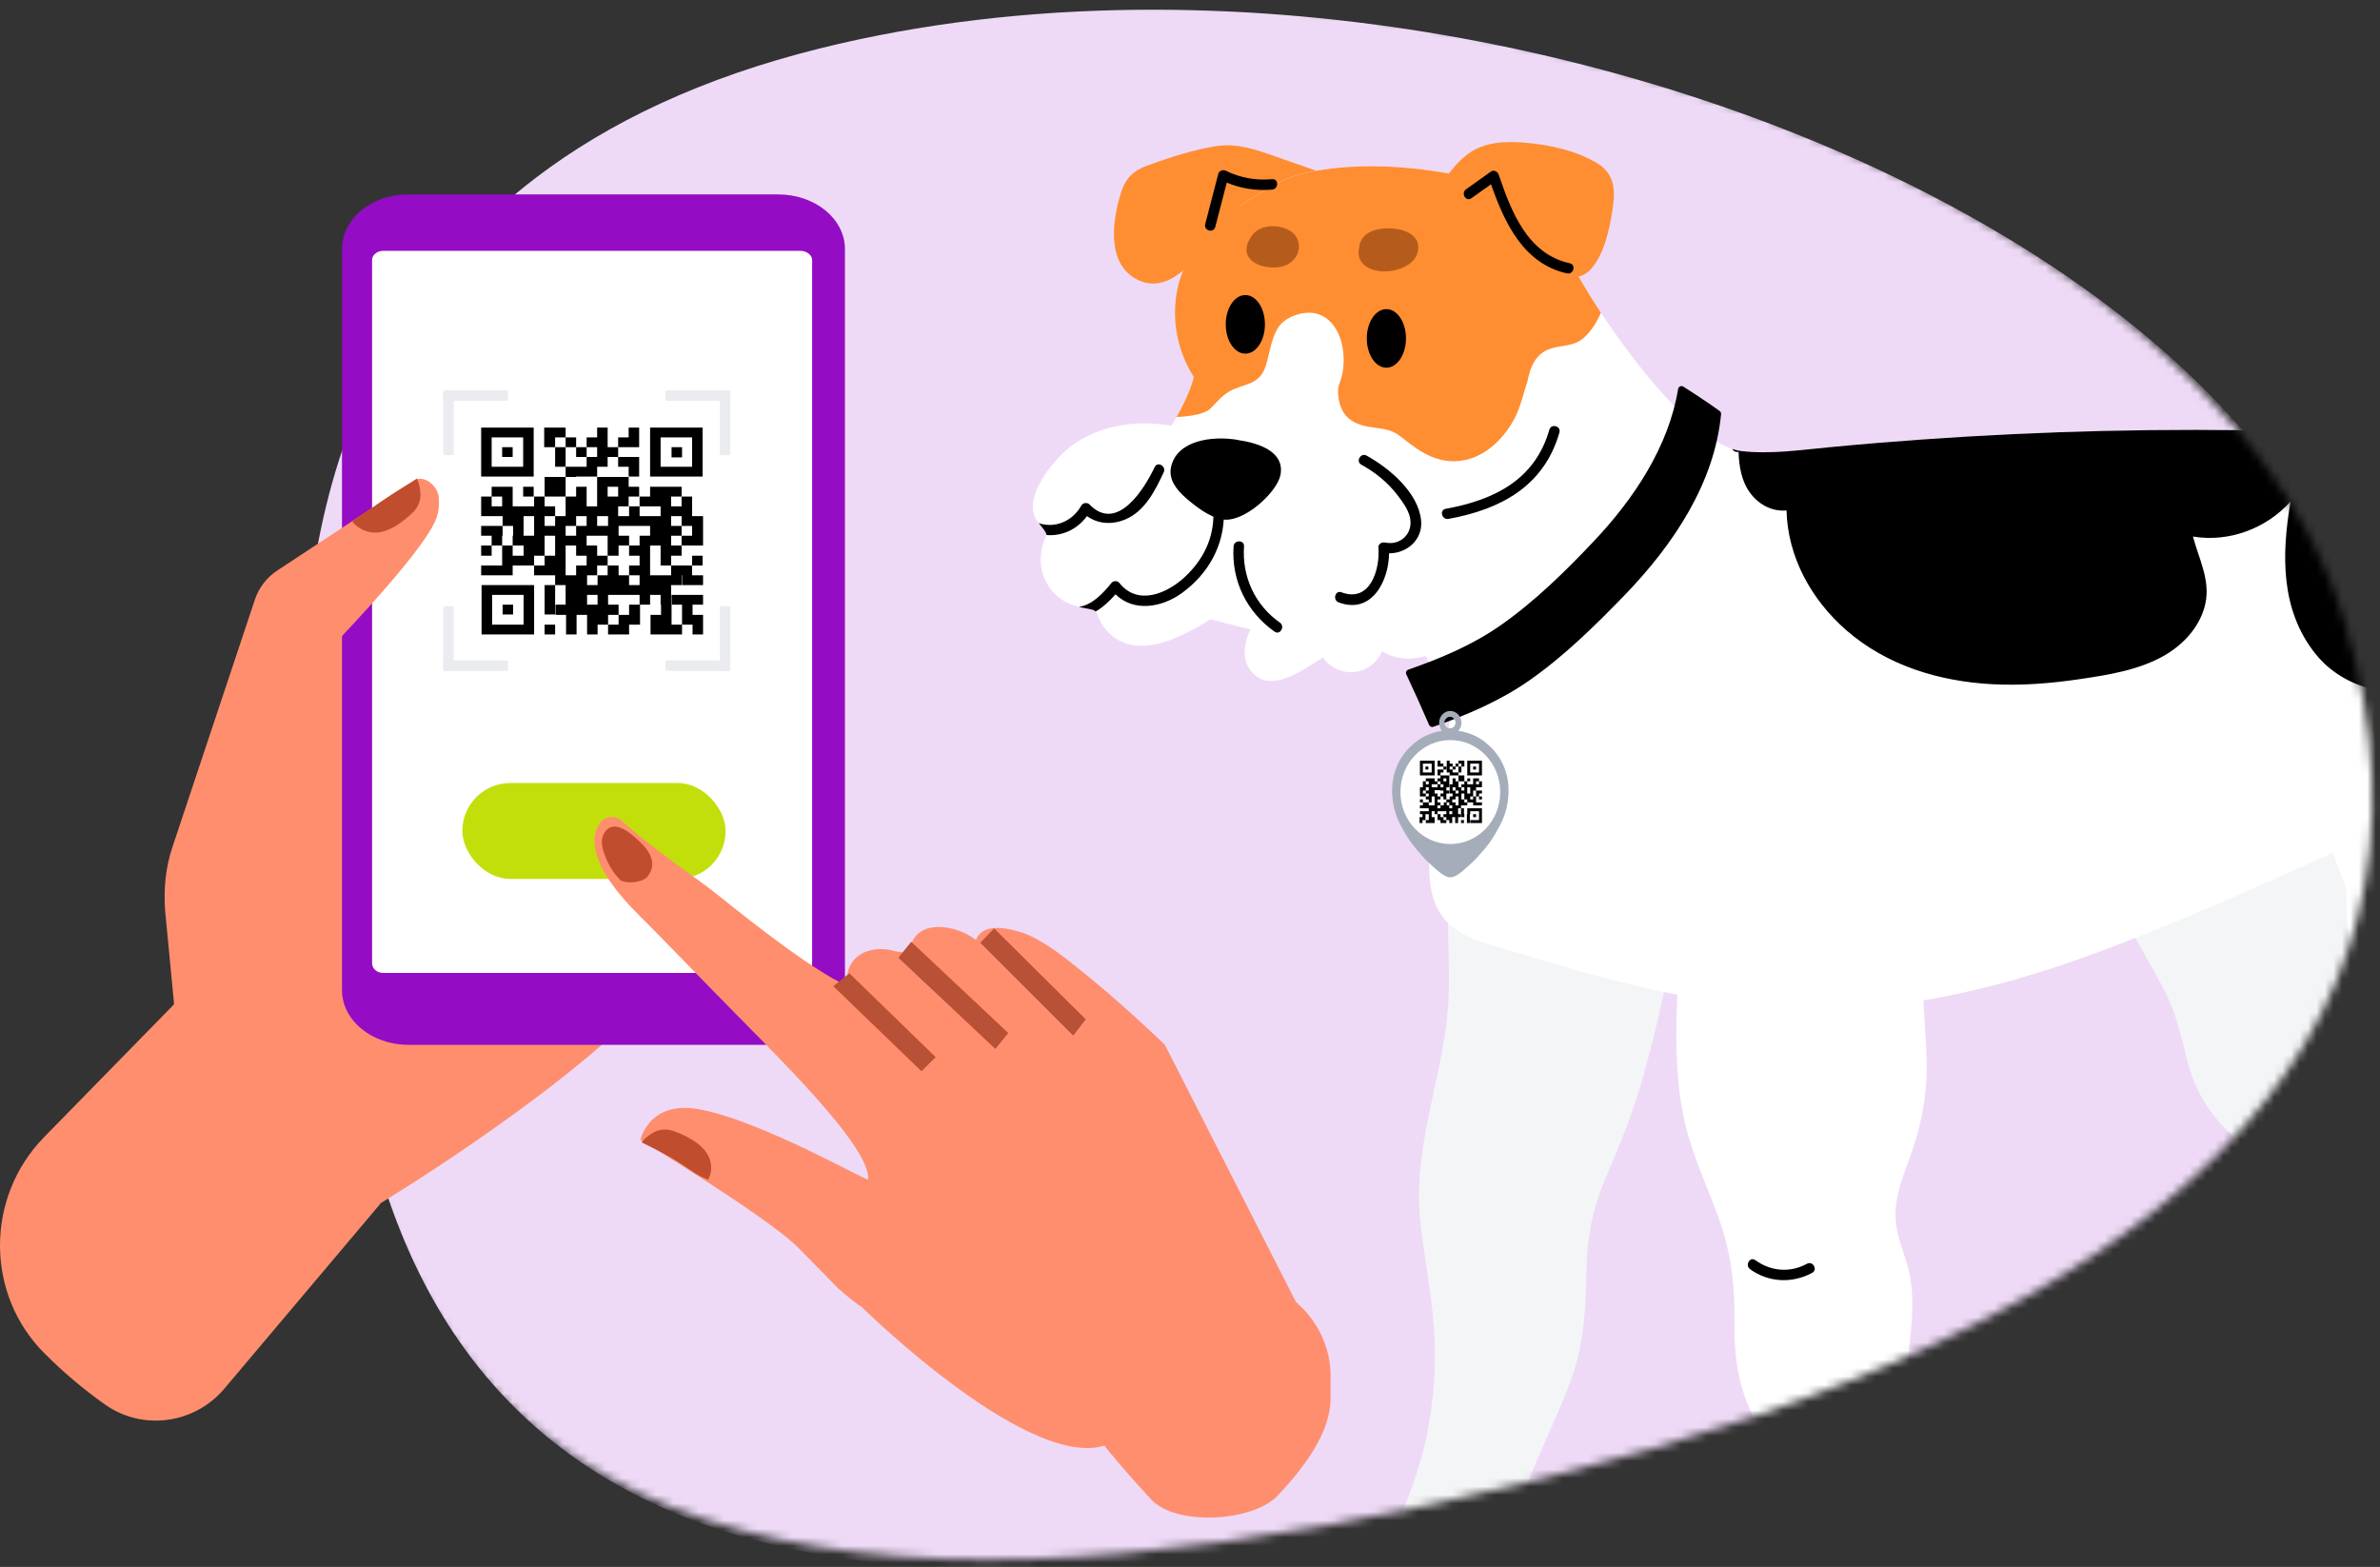 <svg width="281" height="185" viewBox="0 0 281 185" fill="none" xmlns="http://www.w3.org/2000/svg">
<rect x="0" y="0" width="281" height="185" fill="#333333" stroke="none"/>
<mask id="mask0_6121_22365" style="mask-type:alpha" maskUnits="userSpaceOnUse" x="34" y="0" width="247" height="185">
<path d="M271.911 61.908C267.574 54.134 261.373 46.836 253.745 40.172L271.911 61.908ZM253.745 40.172C225.596 15.575 178.012 -0.41 132.868 0.008C119.93 0.127 107.193 1.595 95.171 4.591C81.348 8.038 70.361 13.264 61.746 19.822C55.383 24.664 50.315 30.236 46.352 36.353C44.763 38.804 43.35 41.342 42.105 43.957C29.137 71.193 34.111 106.699 43.363 137.418C58.717 188.412 111.262 192.233 182.004 174.594C252.746 156.952 292.15 124.305 276.794 73.31C275.619 69.413 273.975 65.606 271.911 61.908" fill="#B3BAC5"/>
</mask>
<g mask="url(#mask0_6121_22365)">
<path d="M273.46 63.054C269.123 55.28 262.921 47.982 255.293 41.317L264.376 52.185L273.46 63.054ZM255.293 41.317C227.144 16.721 179.56 0.736 134.417 1.153C121.479 1.272 108.742 2.74 96.719 5.737C82.897 9.184 71.91 14.409 63.295 20.967C56.931 25.81 51.864 31.381 47.901 37.499C46.311 39.949 44.899 42.488 43.654 45.102C30.686 72.339 35.66 107.845 44.911 138.563C60.266 189.558 112.811 193.379 183.553 175.74C254.295 158.098 293.699 125.451 278.342 74.456C277.168 70.558 275.524 66.751 273.46 63.054" fill="#EEDAF6"/>
<path d="M343.809 67.213C340.483 64.669 336.333 63.603 332.676 61.627C332.279 61.424 331.894 61.199 331.519 60.963C328.863 59.319 326.619 57.102 323.899 55.56C321.596 54.248 319.09 53.354 316.546 52.626C316.321 52.561 316.096 52.497 315.872 52.433C313.633 51.822 311.373 51.308 309.097 50.912C297.311 48.818 285.086 49.536 273.572 52.904C273.069 53.049 273.283 53.841 273.792 53.697C274.225 53.568 274.665 53.45 275.098 53.332C275.088 53.434 275.125 53.541 275.216 53.638C278.659 57.333 280.801 62.281 284.919 65.354C289.032 68.428 294.162 68.257 299.025 67.716C301.841 67.411 304.658 66.988 307.496 67.041C307.812 67.041 308.123 67.063 308.433 67.084C311.347 67.293 313.89 68.241 316.53 69.596C318.801 70.758 321.018 71.85 323.578 72.204C326.758 72.637 329.752 72.616 332.777 73.864C336.66 75.47 342.031 79.02 346.122 75.99C349.416 73.553 346.149 69.007 343.809 67.213Z" fill="white"/>
<path d="M315.871 52.433C302.055 48.641 289.54 50.756 273.765 50.949C273.234 50.955 273.283 53.841 273.791 53.696C274.225 53.568 274.664 53.45 275.098 53.332C275.087 53.434 275.125 53.541 275.216 53.637C278.659 57.332 280.801 62.28 284.919 65.354C289.032 68.428 294.162 68.257 299.024 67.716C301.841 67.411 304.658 66.987 307.496 67.041C307.812 67.041 308.123 67.062 308.433 67.084C310.045 65.992 311.277 64.369 311.55 62.398C311.705 61.343 311.212 60.567 311.207 59.597C311.196 58.2 312.781 58.27 313.761 57.648C315.62 56.46 316.53 54.564 316.546 52.625C316.321 52.561 316.096 52.497 315.871 52.433Z" fill="black"/>
<path d="M227.471 125.046C227.358 120.885 226.753 116.708 227.187 112.547C227.621 108.344 229.94 104.252 229.575 99.974C229.286 96.52 226.807 94.496 223.642 93.58C219.299 92.332 214.507 92.091 210.024 92.38C207.834 92.52 205.66 92.814 203.513 93.259C202.404 93.494 201.301 93.767 200.209 94.083C199.662 94.239 199.121 94.405 198.586 94.587C198.281 94.683 197.975 94.79 197.676 94.897C197.59 94.613 197.504 94.33 197.413 94.046C197.269 93.58 196.535 93.778 196.685 94.244L196.706 94.314C196.165 94.126 195.427 94.571 195.726 95.272C195.962 95.818 196.605 95.861 197.14 95.802C199.207 103.663 198.152 111.851 197.954 119.894C197.852 123.905 197.96 127.948 198.779 131.89C199.603 135.868 201.328 139.537 202.747 143.323C204.3 147.467 204.841 151.425 204.782 155.843C204.733 159.907 205.119 163.286 206.859 166.987C207.866 169.123 208.594 171.249 207.416 173.482C206.656 174.928 205.451 176.085 204.45 177.359C202.747 178.95 201.547 181.038 201.242 183.4C200.894 186.088 202.275 188.053 204.792 187.652C205.194 190.131 208.321 189.724 210.249 188.803C212.027 190.329 214.93 189.82 216.798 188.642C219.342 187.036 223.642 181.766 223.444 178.816C223.615 178.05 223.733 177.231 223.814 176.353C224.269 171.608 224.67 166.853 225.099 162.097C225.468 157.979 226.373 153.556 225.233 149.497C224.654 147.446 223.776 145.54 223.792 143.36C223.813 141.116 224.638 138.948 225.409 136.87C226.86 132.934 227.583 129.244 227.471 125.046Z" fill="white"/>
<path d="M158.879 21.373C156.099 20.404 153.325 19.429 150.546 18.46C148.281 17.667 146.085 16.88 143.649 17.244C140.902 17.657 137.983 18.631 135.375 19.579C133.785 20.163 132.885 21.079 132.371 22.69C131.38 25.812 130.582 30.884 134.026 32.876C137.464 34.868 140.538 31.483 142.364 28.865C144.072 30.391 145.893 31.773 147.863 32.951C149.266 33.786 150.246 34.616 151.574 33.454C153.486 31.783 155.328 29.459 156.892 27.451C158.139 25.845 159.039 24.163 159.002 22.117C159.221 21.941 159.232 21.496 158.879 21.373Z" fill="#FF8E32"/>
<path d="M292.159 91.394C291.286 87.415 290.366 82.248 287.013 79.517C285.219 78.06 282.943 77.626 280.721 77.257C277.953 76.796 275.152 76.405 272.346 76.261C267.526 76.009 262.621 76.582 258.31 78.858C256.5 79.817 254.819 81.07 253.464 82.607C252.532 83.656 250.669 87.635 248.827 88.004C248.912 87.303 249.003 86.607 249.126 85.911C249.218 85.391 248.425 85.166 248.334 85.691C248.205 86.43 248.104 87.169 248.018 87.908C247.916 87.86 247.82 87.806 247.724 87.737C247.3 87.415 246.893 88.133 247.311 88.444C247.514 88.599 247.718 88.706 247.922 88.781C247.15 96.744 248.794 104.701 252.688 111.775C253.769 113.741 254.953 115.652 255.911 117.682C257.036 120.065 257.571 122.544 258.208 125.083C259.253 129.254 261.25 132.103 264.479 134.898C265.877 136.109 267.323 137.265 268.581 138.615C270.52 140.698 271.628 143.188 272.335 145.919C273.61 150.83 274.306 155.96 275.013 160.977C275.232 162.53 276.625 167.709 275.275 168.78C274.547 169.358 273.481 169.658 272.683 170.172C271.875 170.691 271.109 171.286 270.423 171.96C268.324 173.615 266.798 175.961 266.45 178.665C266.102 181.342 267.473 183.302 269.974 182.917L270.006 182.938C270.38 185.155 272.967 185.037 274.873 184.309C275.157 184.309 275.446 184.293 275.725 184.272C277.519 185.541 280.228 185.027 282.001 183.908C282.879 183.356 283.597 182.638 284.154 181.819C284.684 181.508 285.176 181.166 285.616 180.796C287.04 179.575 287.485 177.905 287.752 176.105C288.106 173.706 288.331 171.28 288.62 168.871C289.262 163.467 289.905 158.07 290.553 152.672C292.957 132.51 296.577 111.534 292.159 91.394Z" fill="#F4F5F7"/>
<path d="M197.022 114.223C196.278 118.399 195.239 122.566 194.13 126.657C192.968 130.978 191.324 135.011 189.562 139.118C188.09 142.545 187.399 145.892 187.319 149.625C187.228 153.93 187.126 158 185.75 162.134C184.566 165.69 182.885 169.053 181.428 172.501C180.111 175.623 179.002 178.804 178.526 182.172C178.076 185.337 178.076 188.706 176.758 191.667C174.943 195.753 170.22 196.61 166.14 196.706C164.046 196.759 161.845 196.294 160.351 194.719C158.241 192.492 159.29 189.777 160.72 187.517C164.785 181.112 167.773 174.52 168.897 166.948C169.412 163.478 169.545 159.949 169.278 156.452C168.946 152.179 168.041 147.975 167.65 143.707C166.825 134.577 170.82 126.212 171.055 117.168C171.243 109.917 170.065 102.163 172.539 95.266C176.512 95.828 180.486 96.396 184.464 96.958C188.475 97.531 193.697 97.402 196.047 101.306C198.275 105.017 197.745 110.174 197.022 114.223Z" fill="#F4F5F7"/>
<path d="M330.105 173.546C329.639 169.696 327.481 141.625 326.507 137.786C325.57 134.08 323.288 131.536 321.077 128.537C318.849 125.523 315.347 122.197 314.238 118.631C311.941 111.246 311.737 103.487 311.646 95.818C311.641 95.46 311.641 95.095 311.636 94.737C311.534 85.167 311.502 72.572 305.633 64.315C304.974 63.388 304.235 62.515 303.421 61.707C303.196 61.482 302.966 61.268 302.73 61.059C301.258 59.736 299.533 58.611 297.52 57.744C294.949 56.636 291.774 56.004 289.129 57.241C285.953 58.729 285.177 62.837 283.731 65.696C281.342 70.409 278.188 74.671 274.44 78.35C273.331 79.443 272.169 80.481 270.959 81.467L270.943 81.376C270.841 80.862 270.048 81.076 270.15 81.595C270.182 81.745 270.215 81.895 270.241 82.045C269.422 82.688 268.587 83.304 267.725 83.893C267.296 84.192 267.703 84.899 268.142 84.6C268.924 84.064 269.679 83.507 270.423 82.934C270.45 83.073 270.482 83.218 270.52 83.357C267.671 86.313 269.454 90.892 271.639 93.757C272.496 94.87 273.379 95.931 274.177 97.028C274.579 98.249 274.997 99.465 275.436 100.681C275.923 102.035 276.432 103.39 276.967 104.729C277.144 107.182 277.021 109.65 277.38 112.087C278.21 117.715 282.622 120.558 285.343 125.169C286.671 127.418 287.067 130.224 288.786 132.249C290.714 134.53 294.151 135.692 296.738 137.025C301.177 139.317 305.836 142.23 310.8 143.457C311.073 143.564 311.341 143.681 311.614 143.794L311.625 143.869C311.432 143.901 311.759 144.678 311.759 144.678C311.893 145.518 315.427 167.394 316.353 173.113C315.181 173.654 314.206 174.478 313.488 175.464C312.059 176.984 311.068 178.88 310.795 180.995C310.447 183.683 311.828 185.649 314.345 185.247C314.747 187.716 317.853 187.32 319.781 186.404H319.807C321.591 187.925 324.488 187.411 326.351 186.238C327.486 185.52 328.359 184.53 328.954 183.394C330.823 180.974 330.469 176.626 330.105 173.546Z" fill="white"/>
<path d="M305.66 66.43C305.113 64.765 304.358 63.179 303.421 61.707C300.412 56.973 295.566 53.412 289.905 52.191C283.527 50.815 276.646 51.045 270.156 50.89C262.884 50.713 255.601 50.708 248.323 50.879C241.185 51.05 234.052 51.388 226.925 51.891C223.299 52.148 219.669 52.448 216.049 52.796C212.595 53.117 209.077 53.653 205.607 53.257C205.258 53.214 204.894 53.133 204.514 53.005C199.86 51.436 193.413 43.58 189.017 36.918C187.014 33.888 185.439 31.098 184.657 29.271C184.293 28.409 179.174 25.212 178.226 25.068C177.161 24.913 176.025 25.18 175.056 25.635C172.737 26.706 171.318 28.843 170.381 31.14C169.262 33.888 168.56 36.806 167.532 39.591C166.37 42.745 165.026 45.829 163.511 48.828C162.418 50.997 161.229 53.112 159.966 55.184C159.821 55.415 159.682 55.645 159.537 55.875C159.339 55.431 159.141 54.981 158.943 54.536L158.932 54.526C158.841 54.317 158.654 54.279 158.493 54.338C158.279 54.413 158.102 54.665 158.225 54.938L159.018 56.711C158.884 56.919 158.755 57.134 158.616 57.348C158.332 57.792 159.039 58.205 159.328 57.76C159.36 57.712 159.393 57.658 159.425 57.61L163.907 67.587L168.148 77.033C169.187 79.336 170.295 81.649 171.388 83.978C170.761 87.277 170.22 90.587 169.771 93.912C169.139 98.56 167.104 105.897 171.441 109.388C173.466 111.027 176.245 111.616 178.676 112.355C181.932 113.345 185.193 114.309 188.481 115.198C195.057 116.96 201.745 118.395 208.541 118.973C221.886 120.103 234.925 117.131 247.392 112.542C256.907 109.035 266.177 104.863 275.436 100.681C278.579 99.256 281.723 97.832 284.872 96.439C290.307 94.024 296.39 91.925 300.631 87.566C304.139 83.962 306.259 79.089 306.624 74.088C306.811 71.442 306.463 68.85 305.66 66.43Z" fill="white"/>
<path d="M311.636 94.736C311.534 85.167 311.502 72.572 305.633 64.315C304.974 63.388 304.235 62.515 303.421 61.707C303.196 61.482 302.966 61.267 302.73 61.059C300.765 61.037 298.725 61.455 296.669 62.312C290.414 64.92 281.856 70.628 283.768 78.548C283.575 78.537 283.377 78.591 283.19 78.736C279.945 81.322 279.066 86.345 281.557 89.756C283.859 92.91 288.293 93.735 291.71 92.08C295.94 96.472 302.377 98.79 308.391 97.162C309.526 96.852 310.618 96.396 311.647 95.818C311.641 95.459 311.641 95.095 311.636 94.736Z" fill="#D97C3A"/>
<path d="M305.633 64.316C304.974 63.389 304.235 62.516 303.421 61.708C300.411 56.974 295.565 53.413 289.905 52.192C283.527 50.816 276.646 51.046 270.156 50.891C262.883 50.714 255.601 50.709 248.323 50.88C241.185 51.051 234.052 51.389 226.924 51.892C223.299 52.149 219.668 52.449 216.048 52.797C212.594 53.118 209.076 53.654 205.606 53.258C205.258 53.215 204.894 53.134 204.514 53.006C204.658 53.257 204.921 53.423 205.263 53.343C205.333 55.1 205.611 56.877 206.699 58.286C207.732 59.635 209.306 60.428 210.929 60.262C211.063 65.756 213.853 70.795 217.971 74.394C222.758 78.576 228.943 80.445 235.209 80.782C238.695 80.97 242.186 80.686 245.624 80.172C248.982 79.674 252.559 79.106 255.542 77.393C257.85 76.064 259.826 73.896 260.388 71.234C260.977 68.471 259.606 65.96 258.915 63.346C263.205 64.064 267.601 62.377 270.439 59.212C269.374 65.435 269.24 71.968 273.336 77.141C273.674 77.569 274.043 77.976 274.44 78.351C278.209 81.907 284.346 82.919 288.395 79.417C290.13 82.657 294.51 82.871 297.627 81.125C301.365 79.031 303.871 75.042 304.974 70.988C305.386 69.462 305.606 67.941 305.659 66.431C305.686 65.724 305.681 65.017 305.633 64.316Z" fill="black"/>
<path d="M185.991 40.502C185.744 42.81 185.246 45.064 184.555 47.078C183.667 49.691 182.296 52.16 180.336 54.125C179.2 55.271 177.894 56.127 176.512 56.861C175.174 57.579 173.765 58.189 172.373 58.848C170.418 59.774 168.817 60.883 167.462 62.275C166.375 63.394 165.438 64.69 164.608 66.211C164.367 66.661 164.131 67.116 163.906 67.587C162.766 69.901 161.722 72.391 159.997 74.281C157.845 76.637 155.178 75.898 152.361 75.336C148.27 74.511 144.211 73.515 140.205 72.348C137.576 71.582 133.699 70.998 131.798 68.776C130.181 66.875 130.973 64.026 131.712 61.911C133.319 57.268 136.542 53.477 138.915 49.236C139.52 48.154 140.066 47.04 140.521 45.873C140.708 45.38 140.864 44.877 140.992 44.373C140.489 39.736 140.478 34.922 141.881 30.627C143.006 27.189 145.185 24.924 147.922 23.323C148.489 22.959 149.078 22.621 149.684 22.332C151.14 21.261 152.934 20.651 154.755 20.286C158.626 19.51 162.734 19.478 166.654 19.869C173.331 20.538 181.76 22.396 184.657 29.272C186.066 32.608 186.392 36.635 185.991 40.502Z" fill="white"/>
<path d="M184.657 29.272C181.76 22.396 173.331 20.538 166.654 19.869C162.734 19.478 158.627 19.51 154.755 20.286C152.934 20.65 151.14 21.261 149.684 22.332C149.079 22.621 148.489 22.958 147.922 23.323C147.579 23.521 147.247 23.73 146.926 23.954C144.077 25.727 141.544 28.056 140.093 31.012C137.983 35.291 138.379 40.421 140.896 44.421L140.955 44.507C140.837 44.968 140.693 45.423 140.521 45.873C140.066 47.04 139.52 48.154 138.915 49.235C138.99 49.219 141.973 49.193 142.953 48.197C143.654 47.479 144.238 46.756 145.127 46.231C145.908 45.765 146.765 45.594 147.59 45.251C148.677 44.791 149.213 44.068 149.523 42.943C149.957 41.39 150.16 39.725 151.017 38.52C152.008 37.23 154.107 36.662 155.467 37.042C158.214 37.808 159.017 41.433 158.498 44.079C158.418 44.496 158.295 44.893 158.15 45.278C158.048 45.551 157.984 45.835 157.984 46.124L157.979 46.21C157.984 47.367 158.327 48.62 159.232 49.401C160.083 50.13 161.235 50.355 162.311 50.494C163.516 50.649 164.415 50.788 165.395 51.559C166.98 52.807 168.48 54.012 170.531 54.36C174.221 54.998 177.289 52.395 178.874 49.289C179.57 47.929 179.849 46.462 180.341 45.042C180.4 44.732 180.47 44.421 180.556 44.116C180.882 42.959 181.487 41.867 182.617 41.342C183.742 40.823 184.904 40.93 185.991 40.501C186.36 40.352 186.714 40.143 187.062 39.827C187.908 39.05 188.551 37.995 189.016 36.919C187.014 33.888 185.439 31.098 184.657 29.272Z" fill="#FF8E32"/>
<path d="M173.064 58.821C170.718 53.857 165.192 52.224 160.121 51.538C157.218 51.147 154.273 51.163 151.381 51.581C149.716 51.822 148.11 52.47 146.46 52.706C146.037 53.006 145.625 53.006 145.212 52.716C144.934 52.668 144.693 52.55 144.484 52.374C144.457 52.293 144.404 52.213 144.291 52.165C138.835 49.621 132.291 48.871 127.005 52.283C124.574 53.852 120.253 59.084 122.641 61.766C122.93 62.098 123.332 62.388 123.841 62.629C123.733 62.811 123.637 62.982 123.551 63.169C122.384 65.536 122.695 68.466 124.756 70.324C125.554 71.047 126.432 71.406 127.385 71.652C127.776 71.748 128.178 71.829 128.596 71.903C129.03 71.984 129.222 72.048 129.351 72.203C129.479 72.353 129.544 72.578 129.715 72.975C130.031 73.692 130.481 74.324 131.059 74.854C133.721 77.296 137.41 76.08 140.243 74.645C143.895 72.776 147.167 70.27 150.021 67.33C150.578 70.345 148.5 72.128 147.408 74.843C146.905 76.086 146.69 77.692 147.456 78.881C149.652 82.308 153.791 79.09 156.196 77.628C158.118 80.252 161.872 79.829 163.184 76.894C166.793 79.074 171.334 76.889 173.203 73.349C175.431 69.13 175.067 63.062 173.064 58.821Z" fill="white"/>
<path d="M188.508 19.226C186.082 17.785 183.029 17.11 180.255 16.864C177.867 16.655 175.329 16.693 173.326 18.171C172.003 19.151 170.965 20.543 170.033 22.005C169.588 23.033 169.042 24.05 169.304 25.17C169.417 25.652 169.658 26.075 169.958 26.471C171.2 27.226 172.212 28.324 173.331 29.277C174.488 30.257 175.698 31.183 176.957 32.035C177.696 32.538 178.638 33.373 179.602 33.272C180.55 33.17 181.203 32.115 182.087 31.96C183.094 31.788 184.133 32.667 185.177 32.747C186.028 32.811 186.869 32.635 187.528 32.067C189.332 30.498 190.071 26.899 190.393 24.709C190.735 22.401 190.66 20.506 188.508 19.226Z" fill="#FF8E32"/>
<path d="M149.347 38.296C149.347 40.207 148.313 41.755 147.033 41.755C145.759 41.755 144.72 40.207 144.72 38.296C144.72 36.384 145.759 34.836 147.033 34.836C148.313 34.836 149.347 36.384 149.347 38.296Z" fill="black"/>
<path d="M166.001 39.955C166.001 41.861 164.962 43.414 163.687 43.414C162.408 43.414 161.374 41.861 161.374 39.955C161.374 38.043 162.408 36.495 163.687 36.495C164.962 36.495 166.001 38.043 166.001 39.955Z" fill="black"/>
<path d="M191.838 70.243C188.384 73.815 184.673 77.462 180.598 80.311C177.128 82.747 173.219 84.407 169.235 85.81C169.036 85.88 168.812 85.784 168.731 85.591C167.864 83.583 166.964 81.591 166.038 79.615C165.936 79.4 166.043 79.143 166.268 79.063C170.081 77.735 173.829 76.166 177.149 73.842C181.166 71.041 184.818 67.459 188.17 63.908C192.941 58.859 197.006 52.738 198.13 45.932C198.179 45.642 198.505 45.487 198.752 45.648C199.774 46.301 200.792 46.97 201.799 47.656C202.211 47.94 202.623 48.234 203.03 48.523C203.153 48.609 203.218 48.754 203.202 48.898C202.425 57.07 197.547 64.332 191.838 70.243Z" fill="black"/>
<path fill-rule="evenodd" clip-rule="evenodd" d="M164.363 93.321V93.369C164.363 93.662 164.363 93.907 164.41 94.2C164.505 95.519 164.975 96.789 165.634 97.913C166.246 99.085 167.094 100.16 167.942 101.088C168.271 101.479 168.601 101.773 168.977 102.114C169.401 102.505 170.107 103.189 170.672 103.433C170.86 103.531 171.049 103.58 171.237 103.58C171.425 103.58 171.614 103.531 171.802 103.433C172.367 103.189 173.073 102.505 173.497 102.114C173.874 101.773 174.203 101.479 174.533 101.088C175.381 100.209 176.228 99.085 176.84 97.913C177.499 96.789 177.97 95.519 178.064 94.2C178.111 93.907 178.111 93.614 178.111 93.321C178.111 91.22 177.264 89.265 175.663 87.898C174.722 87.018 173.497 86.481 172.178 86.285C172.414 86.041 172.555 85.699 172.555 85.357C172.555 84.575 171.944 83.94 171.237 83.94C170.484 83.94 169.919 84.575 169.919 85.357C169.919 85.699 170.06 86.041 170.249 86.285C168.977 86.481 167.753 87.018 166.812 87.898C165.21 89.265 164.363 91.22 164.363 93.321ZM171.19 84.624C170.86 84.624 170.531 84.966 170.531 85.308C170.531 85.699 170.86 85.992 171.19 85.992C171.567 85.992 171.849 85.699 171.849 85.308C171.849 84.966 171.567 84.624 171.19 84.624Z" fill="#A5ADBA"/>
<path d="M171.237 99.652C167.983 99.652 165.345 96.905 165.345 93.516C165.345 90.125 167.983 87.378 171.237 87.378C174.491 87.378 177.129 90.125 177.129 93.516C177.129 96.905 174.491 99.652 171.237 99.652Z" fill="#FEFEFE"/>
<path d="M168.645 90.854H168.299V90.506H168.645V90.854ZM174.277 97.173H173.93H173.584V96.825H173.93H174.277V97.173ZM174.624 96.825V96.476V96.127H174.97V96.476V96.825V97.173H174.624H174.277V96.825H174.624ZM173.194 96.825V96.476V96.127H173.541V96.476V96.825V97.173H173.194V96.825ZM167.952 96.476V96.127H168.299V96.476V96.825H167.952V97.173H167.605V96.825V96.476H167.952ZM168.689 96.825V96.476V96.127H169.035V96.476H169.382V96.825V97.173H169.035H168.689V96.825ZM170.074 96.825H169.728V96.476V96.127H170.074V96.476V96.825ZM170.074 96.825V96.476H170.422V96.127H170.768V96.476H170.422V96.825H170.768V97.173H170.422H170.074V96.825ZM171.115 96.825H170.768V96.476V96.127H171.115V96.476V96.825ZM171.115 96.825V96.476V96.127H171.461H171.807V96.476H171.461V96.825V97.173H171.115V96.825ZM171.807 96.825V96.476V96.127H172.155H172.501V96.476H172.155V96.825V97.173H171.807V96.825ZM172.848 97.173H172.501V96.825H172.848V97.173ZM168.689 97.173H168.342V96.825H168.689V97.173ZM170.768 95.778V95.43V95.081H171.115V95.43V95.778V96.127H170.768V95.778ZM174.624 95.43H174.97V95.778V96.127H174.624V95.778H174.277V95.43H174.624ZM174.277 95.778H173.93H173.584V95.43H173.93H174.277V95.778ZM173.237 95.778V95.43H173.584V95.778V96.127H173.237V95.778ZM172.501 95.778V95.43H172.848V95.778V96.127H172.501V95.778ZM171.807 95.778V95.43V95.081H172.155H172.501V95.43H172.155V95.778V96.127H171.807V95.778ZM171.807 95.43V95.778V96.127H171.461V95.778H171.115V95.43H171.461V95.081H171.807V95.43ZM170.768 95.778H170.422H170.074V95.43V95.081H170.422H170.768V95.43V95.778ZM170.074 95.778H169.728V96.127H169.382V95.778V95.43V95.081H169.728V95.43H170.074V95.778ZM169.382 95.778H169.035V96.127H168.689V95.778V95.43V95.081H169.035H169.382V95.43V95.778ZM167.995 96.127H167.648V95.778H167.995H168.342V96.127H167.995ZM168.689 96.127H168.342V95.778H168.689V96.127ZM174.277 96.476H173.93V96.127H174.277V96.476ZM172.891 96.476H172.544V96.127H172.891V96.476ZM167.995 95.43H167.648V95.081H167.995H168.342V95.43H167.995ZM174.97 93.687H174.624H174.277V93.338H174.624H174.97V93.687ZM173.93 93.687H173.584V93.338V92.946H173.93H174.277V93.338H173.93V93.687ZM173.237 93.687H172.891V93.338V92.946H173.237V93.338V93.687ZM172.891 93.687H172.544V93.338H172.891V93.687ZM172.544 93.687H172.198V93.338H171.851V92.946H172.198H172.544V93.338V93.687ZM171.851 93.687H171.504H171.158V93.338V92.946H171.504V93.338H171.851V93.687ZM171.115 93.687H170.768V93.338H171.115V93.687ZM170.768 93.687H170.422V93.338H170.074V92.946H170.422H170.768V93.338V93.687ZM169.382 93.687H169.035H168.689V93.338V92.946H169.035H169.382V93.338V93.687ZM168.689 93.687H168.342V93.338H168.689V93.687ZM167.995 93.687H167.648V93.338V92.946H167.995H168.342V93.338H167.995V93.687ZM174.624 94.035H174.277V93.687H174.624V94.035H174.97V94.384H174.624V94.035ZM173.93 94.035H173.584V93.687H173.93V94.035H174.277V94.384H173.93V94.035ZM172.891 94.035V93.687H173.237H173.584V94.035V94.384H173.237H172.891V94.035ZM172.198 93.687H172.544V94.035V94.384H172.198V94.035H171.851V93.687H172.198ZM171.504 94.035V93.687H171.851V94.035V94.384H171.504H171.158V94.035H171.504ZM170.422 93.687H170.768V94.035V94.384H170.422V94.035H170.074V93.687H170.422ZM169.382 94.035V93.687H169.728V94.035H170.074V94.384H169.728H169.382V94.035ZM169.382 94.035H169.035V94.384H168.689V94.035V93.687H169.035H169.382V94.035ZM168.342 94.035H167.995H167.648V93.687H167.995H168.342V94.035ZM168.689 94.384H168.342V94.035H168.689V94.384ZM173.93 94.384H174.277V94.733V95.081H173.93V94.733H173.584V94.384H173.93ZM173.584 94.733H173.237V95.081H172.891V94.733H173.237V94.384H173.584V94.733ZM172.544 94.733V94.384H172.891V94.733V95.081H172.544V94.733ZM172.198 94.733V94.384H172.544V94.733V95.081H172.198V94.733ZM171.115 94.733V94.384H171.461V94.733H171.851V95.081H171.461H171.115V94.733ZM171.115 94.733H170.768V94.384H171.115V94.733ZM169.382 94.733V94.384H169.728V94.733H170.074V95.081H169.728H169.382V94.733ZM169.035 94.733H168.689V94.384H169.035V94.733ZM167.995 94.733H167.648V94.384H167.995V94.733H168.342V95.081H167.995V94.733ZM168.689 95.081H168.342V94.733H168.689V95.081ZM170.811 95.081H170.465V94.733H170.811V95.081ZM174.624 95.081H174.277V94.733H174.624H174.97V95.081H174.624ZM168.689 95.43H168.342V95.081H168.689V95.43ZM174.97 92.946H174.624H174.277V92.597H174.624V92.249H174.97V92.597V92.946ZM173.93 92.946H173.584V92.597H173.93V92.249H174.277V92.597V92.946H173.93ZM173.237 92.946H172.891V92.597V92.249H173.237V92.597H173.584V92.946H173.237ZM172.891 92.946H172.544V92.597H172.891V92.946ZM172.198 92.946H171.851V92.597V92.249H172.198V92.597V92.946ZM171.504 92.946H171.158V92.597H171.504V92.249H171.851V92.597V92.946H171.504ZM170.768 92.946H170.422V92.597H170.074V92.249H170.422H170.768V92.597V92.946ZM171.115 92.946H170.768V92.597V92.249H171.115V92.597V92.946ZM170.074 92.946H169.728V92.597H169.382V92.249H169.728V92.597H170.074V92.946ZM169.035 92.946H168.689V92.597V92.249H169.035H169.382V92.597H169.035V92.946ZM168.342 92.946H167.995V92.597V92.249H168.342V92.597V92.946ZM168.689 92.946H168.342V92.597H168.689V92.946ZM170.074 93.295H169.728H169.382V92.946H169.728H170.074V93.295ZM170.768 91.9V91.552H171.115V91.9V92.249H170.768V91.9ZM172.544 91.9V91.552H172.891V91.9V92.249H172.544V91.9ZM172.198 91.9V91.552H171.851V91.203H172.198V91.552H172.544V91.9V92.249H172.198V91.9ZM171.851 92.249H171.504V91.9H171.851V92.249ZM170.768 91.9H170.422V92.249H170.074V91.9V91.552H170.422H170.768V91.9ZM170.074 92.249H169.728V91.9H170.074V92.249ZM169.382 92.249H169.035H168.689V91.9H169.035H169.382V92.249ZM168.689 92.249H168.342V91.9H168.689V92.249ZM173.584 92.249H173.237V91.9H173.584V92.249ZM174.277 92.249H173.93V91.9H174.277V92.249ZM174.624 92.249H174.277V91.9H174.624V92.249ZM173.237 90.157V89.809H173.584V90.157V90.506H173.237V90.157ZM173.237 90.854V90.506H173.584V90.854V91.203H173.237V90.854ZM173.584 91.552H173.237V91.203H173.584V91.552ZM173.93 91.552H173.584V91.203H173.93H174.277V91.552H173.93ZM174.624 91.552H174.277V91.203H174.624H174.97V91.552H174.624ZM174.97 91.203H174.624V90.854V90.506H174.97V90.854V91.203ZM174.97 90.506H174.624V90.157H174.277V89.809H174.624H174.97V90.157V90.506ZM174.277 90.157H173.93H173.584V89.809H173.93H174.277V90.157ZM174.277 90.854H173.93V90.506H174.277V90.854ZM171.851 90.854H171.504V91.203H171.158V90.854H171.504V90.506H171.851V90.854ZM169.728 90.157V89.809H170.074V90.157V90.506H169.728V90.157ZM170.422 90.506H170.074V90.157H170.422V90.506ZM170.422 91.203H170.074V90.854H170.422V90.506H170.768V90.854H170.422V91.203ZM170.074 91.203H169.728V90.854H170.074V91.203ZM170.074 91.552H169.728V91.203H170.074V91.552ZM171.158 91.203H170.811V90.854V90.506H171.158V90.854V91.203ZM171.158 90.506H170.811V90.157V89.809H171.158V90.157V90.506ZM171.504 90.506H171.158V90.157H171.504V90.506ZM171.504 91.552H171.158V91.203H171.504H171.851V91.552H171.504ZM172.544 91.203H172.198V90.854V90.506H172.544V90.854V91.203ZM172.891 90.506H172.544V90.157V89.809H172.891V90.157V90.506ZM172.544 90.157H172.198V90.506H171.851V90.157H172.198V89.809H172.544V90.157ZM169.035 90.157H168.689V89.809H169.035H169.382V90.157V90.506H169.035V90.157ZM168.689 90.157H168.342V89.809H168.689V90.157ZM168.342 90.157H167.995V90.506H167.648V90.157V89.809H167.995H168.342V90.157ZM167.648 90.854V90.506H167.995V90.854V91.203H167.648V90.854ZM168.342 91.552H167.995H167.648V91.203H167.995H168.342V91.552ZM168.689 91.552H168.342V91.203H168.689V91.552ZM169.035 91.552H168.689V91.203H169.035H169.382V91.552H169.035ZM169.382 91.203H169.035V90.854V90.506H169.382V90.854V91.203Z" fill="black"/>
<path d="M150.198 21.153C148.286 21.325 146.476 21.014 144.741 20.168C144.393 20.002 143.943 20.131 143.836 20.538C143.322 22.514 142.808 24.489 142.294 26.465C142.096 27.237 143.285 27.563 143.483 26.792C143.938 25.052 144.393 23.306 144.843 21.56C146.551 22.267 148.324 22.551 150.198 22.385C150.985 22.315 150.99 21.084 150.198 21.153Z" fill="black"/>
<path d="M185.338 31.083C180.325 29.98 178.43 24.968 176.946 20.619C176.828 20.277 176.384 20.009 176.041 20.25C175.061 20.951 174.076 21.648 173.096 22.344C172.453 22.799 173.069 23.87 173.717 23.409C174.494 22.858 175.265 22.311 176.041 21.76C177.637 26.301 179.865 31.137 185.011 32.277C185.782 32.449 186.114 31.254 185.338 31.083Z" fill="black"/>
<path d="M152.484 27.37C151.451 26.615 149.78 26.481 148.64 27.081C148.168 27.332 147.783 27.745 147.574 28.221C147.392 28.484 147.263 28.778 147.199 29.11C146.953 30.465 148.125 31.215 149.287 31.467C150.578 31.745 152.056 31.59 152.902 30.471C153.641 29.485 153.491 28.104 152.484 27.37Z" fill="#B55C1D"/>
<path d="M161.781 27.372C161.031 27.758 160.495 28.454 160.479 29.225C160.308 29.857 160.404 30.547 160.86 31.078C162.348 32.802 166.788 32.122 167.377 29.787C168.1 26.895 163.526 26.488 161.781 27.372Z" fill="#B55C1D"/>
<path d="M137.394 55.768C136.382 57.926 135.177 60.368 132.837 61.337C131.295 61.974 129.629 61.878 128.339 60.93C127.134 62.574 125.324 63.319 123.551 63.169C123.637 62.981 122.93 62.098 122.641 61.766C124.467 62.387 126.572 61.637 127.669 59.693C127.867 59.35 128.366 59.286 128.639 59.565C131.9 62.938 135.134 57.685 136.328 55.147C136.666 54.429 137.732 55.05 137.394 55.768Z" fill="black"/>
<path d="M167.784 61.419C167.435 58.126 164.03 55.277 161.352 53.794C160.656 53.408 160.035 54.474 160.726 54.859C162.418 55.796 163.885 56.985 165.052 58.533C165.62 59.277 166.252 60.145 166.466 61.071C166.895 62.945 165.395 64.45 163.521 64.054C163.162 63.979 162.707 64.225 162.744 64.648C162.953 67.197 161.791 71.213 158.38 69.928C157.636 69.65 157.314 70.844 158.053 71.122C161.941 72.584 163.976 68.6 164.003 65.328C166.107 65.339 168.025 63.716 167.784 61.419Z" fill="black"/>
<path d="M144.505 60.583C144.538 64.412 142.653 67.748 139.573 69.997C137.212 71.721 133.881 72.31 131.707 70.168C130.963 71.014 130.191 71.721 129.351 72.203C129.222 72.048 129.029 71.984 128.596 71.903C128.178 71.828 127.776 71.748 127.385 71.652C128.917 71.416 130.122 70.195 131.257 68.792C131.45 68.562 131.937 68.551 132.13 68.792C134.342 71.614 137.876 70.05 140.002 68.016C142.122 65.981 143.295 63.533 143.274 60.583C143.268 59.79 144.5 59.79 144.505 60.583Z" fill="black"/>
<path d="M151.114 73.51C148.168 71.443 146.631 68.085 146.878 64.508C146.937 63.716 145.7 63.721 145.646 64.508C145.368 68.535 147.199 72.263 150.487 74.576C151.14 75.036 151.756 73.965 151.114 73.51Z" fill="black"/>
<path d="M146.224 51.967L146.16 51.941C143.129 51.416 138.936 51.983 138.261 55.148C137.951 56.599 138.888 57.81 140.012 58.795C141.078 59.727 142.797 61.082 144.345 61.328C146.905 61.735 150.787 58.083 151.178 56.096C151.703 53.44 148.854 52.342 146.224 51.967Z" fill="black"/>
<path d="M182.928 50.735C181.225 56.685 176.368 59.041 170.692 60.074C169.91 60.219 170.242 61.408 171.018 61.263C177.15 60.149 182.291 57.434 184.117 51.062C184.336 50.301 183.147 49.969 182.928 50.735Z" fill="black"/>
<path d="M271.96 173.867C269.845 175.908 268.945 178.703 269.368 181.595C269.481 182.376 270.67 182.044 270.557 181.268C270.198 178.81 271.061 176.454 272.833 174.74C273.406 174.189 272.533 173.316 271.96 173.867Z" fill="black"/>
<path d="M276.764 175.319C275.013 177.621 274.547 179.876 275.323 182.676C275.532 183.442 276.726 183.121 276.512 182.35C275.821 179.854 276.277 177.98 277.83 175.94C278.306 175.308 277.235 174.697 276.764 175.319Z" fill="black"/>
<path d="M207.025 177.509C204.905 179.549 204.005 182.339 204.428 185.231C204.541 186.018 205.729 185.681 205.617 184.904C205.258 182.452 206.12 180.096 207.893 178.382C208.466 177.83 207.593 176.957 207.025 177.509Z" fill="black"/>
<path d="M211.823 178.959C210.072 181.257 209.606 183.511 210.383 186.317C210.597 187.078 211.786 186.756 211.572 185.985C210.881 183.495 211.336 181.616 212.889 179.581C213.366 178.949 212.295 178.333 211.823 178.959Z" fill="black"/>
<path d="M213.333 149.212C211.352 150.299 209.071 150.107 207.25 148.784C206.608 148.313 205.992 149.384 206.629 149.85C208.798 151.424 211.615 151.558 213.96 150.278C214.656 149.898 214.035 148.832 213.333 149.212Z" fill="black"/>
<path d="M56.972 109.578H45.09C43.981 109.578 43.11 110.449 43.11 111.558C43.11 112.667 43.981 113.538 45.09 113.538H56.972C58.081 113.538 58.953 112.667 58.953 111.558C58.953 110.449 58.081 109.578 56.972 109.578Z" fill="#FEFEFE"/>
</g>
<path d="M44.875 142.096C44.875 142.096 69.185 127.411 78.446 115.932C95.103 95.283 48.669 50.587 48.669 50.587L20.5 118.626L5.193 134.272C-1.752 141.39 -1.752 152.869 5.322 159.859C7.444 161.975 9.76 163.963 12.396 165.823C16.834 168.965 22.944 168.131 26.481 163.963L44.875 142.16V142.096Z" fill="#FF8E6F"/>
<path fill-rule="evenodd" clip-rule="evenodd" d="M91.864 22.953H48.211C43.845 22.953 40.379 25.831 40.379 29.412V116.899C40.379 120.481 43.91 123.359 48.211 123.359H91.864C96.229 123.359 99.76 120.481 99.76 116.899V29.412C99.76 25.831 96.229 22.953 91.864 22.953Z" fill="#940CC4"/>
<path fill-rule="evenodd" clip-rule="evenodd" d="M95.886 113.725V30.698C95.886 30.124 95.252 29.614 94.492 29.614H45.262C44.501 29.614 43.931 30.124 43.931 30.698V113.725C43.931 114.363 44.501 114.873 45.262 114.873H94.492C95.252 114.873 95.886 114.363 95.886 113.725Z" fill="white"/>
<rect x="54.588" y="92.448" width="31.084" height="11.323" rx="5.662" fill="#C2DF0C"/>
<path d="M79.288 54.002H80.527V52.797H79.288V54.002ZM59.341 74.908H60.581H61.821V73.752H60.581H59.341V74.908ZM58.101 73.752V72.596V71.391H56.86V72.596V73.752V74.908H58.101H59.341V73.752H58.101ZM63.061 73.752V72.596V71.391H61.821V72.596V73.752V74.908H63.061V73.752ZM81.768 72.596V71.391H80.527V72.596V73.752H81.768V74.908H83.008V73.752V72.596H81.768ZM79.288 73.752V72.596V71.391H78.047V72.596H76.807V73.752V74.908H78.047H79.288V73.752ZM74.275 73.752H75.567V72.596V71.391H74.275V72.596V73.752ZM74.275 73.752V72.596H73.035V71.391H71.794V72.596H73.035V73.752H71.794V74.908H73.035H74.275V73.752ZM70.554 73.752H71.794V72.596V71.391H70.554V72.596V73.752ZM70.554 73.752V72.596V71.391H69.314H68.074V72.596H69.314V73.752V74.908H70.554V73.752ZM68.074 73.752V72.596V71.391H66.834H65.594V72.596H66.834V73.752V74.908H68.074V73.752ZM64.302 74.908H65.542V73.752H64.302V74.908ZM79.288 74.908H80.527V73.752H79.288V74.908ZM71.794 70.236V69.079V67.923H70.554V69.079V70.236V71.391H71.794V70.236ZM58.101 69.079H56.86V70.236V71.391H58.101V70.236H59.341V69.079H58.101ZM59.341 70.236H60.581H61.821V69.079H60.581H59.341V70.236ZM63.061 70.236V69.079H61.821V70.236V71.391H63.061V70.236ZM65.542 70.236V69.079H64.302V70.236V71.391H65.542V70.236ZM68.074 70.236V69.079V67.923H66.782H65.542V69.079H66.782V70.236V71.391H68.074V70.236ZM68.074 69.079V70.236V71.391H69.314V70.236H70.554V69.079H69.314V67.923H68.074V69.079ZM71.794 70.236H73.035H74.275V69.079V67.923H73.035H71.794V69.079V70.236ZM74.275 70.236H75.515V71.391H76.755V70.236V69.079V67.923H75.515V69.079H74.275V70.236ZM76.755 70.236H77.996V71.391H79.235V70.236V69.079V67.923H77.996H76.755V69.079V70.236ZM81.768 71.391H83.008V70.236H81.768H80.527V71.391H81.768ZM79.288 71.391H80.527V70.236H79.288V71.391ZM59.341 72.549H60.581V71.391H59.341V72.549ZM64.302 72.549H65.542V71.391H64.302V72.549ZM81.768 69.079H83.008V67.923H81.768H80.527V69.079H81.768ZM56.809 63.251H58.101H59.341V62.094H58.101H56.809V63.251ZM60.581 63.251H61.821V62.094V60.938H60.581H59.341V62.094H60.581V63.251ZM63.061 63.251H64.302V62.094V60.938H63.061V62.094V63.251ZM64.302 63.251H65.542V62.094H64.302V63.251ZM65.542 63.251H66.782V62.094H68.022V60.938H66.782H65.542V62.094V63.251ZM68.022 63.251H69.262H70.503V62.094V60.938H69.262V62.094H68.022V63.251ZM70.503 63.251H71.794V62.094H70.503V63.251ZM71.794 63.251H73.035V62.094H74.275V60.938H73.035H71.794V62.094V63.251ZM76.755 63.251H77.996H79.235V62.094V60.938H77.996H76.755V62.094V63.251ZM79.235 63.251H80.476V62.094H79.235V63.251ZM81.716 63.251H83.008V62.094V60.938H81.716H80.476V62.094H81.716V63.251ZM58.049 64.407H59.289V63.251H58.049V64.407H56.809V65.611H58.049V64.407ZM60.529 64.407H61.821V63.251H60.529V64.407H59.289V65.611H60.529V64.407ZM64.302 64.407V63.251H63.061H61.821V64.407V65.611H63.061H64.302V64.407ZM66.782 63.251H65.542V64.407V65.611H66.782V64.407H68.022V63.251H66.782ZM69.262 64.407V63.251H68.022V64.407V65.611H69.262H70.503V64.407H69.262ZM73.035 63.251H71.743V64.407V65.611H73.035V64.407H74.275V63.251H73.035ZM76.755 64.407V63.251H75.515V64.407H74.275V65.611H75.515H76.755V64.407ZM76.755 64.407H77.996V65.611H79.235V64.407V63.251H77.996H76.755V64.407ZM80.476 64.407H81.716H83.008V63.251H81.716H80.476V64.407ZM79.235 65.611H80.476V64.407H79.235V65.611ZM60.529 65.611H59.289V66.767V67.923H60.529V66.767H61.821V65.611H60.529ZM61.821 66.767H63.061V67.923H64.302V66.767H63.061V65.611H61.821V66.767ZM65.542 66.767V65.611H64.302V66.767V67.923H65.542V66.767ZM66.782 66.767V65.611H65.542V66.767V67.923H66.782V66.767ZM70.503 66.767V65.611H69.262V66.767H68.022V67.923H69.262H70.503V66.767ZM70.503 66.767H71.743V65.611H70.503V66.767ZM76.755 66.767V65.611H75.515V66.767H74.275V67.923H75.515H76.755V66.767ZM77.996 66.767H79.235V65.611H77.996V66.767ZM81.716 66.767H82.957V65.611H81.716V66.767H80.476V67.923H81.716V66.767ZM79.235 67.923H80.476V66.767H79.235V67.923ZM71.743 67.923H73.035V66.767H71.743V67.923ZM58.049 67.923H59.289V66.767H58.049H56.809V67.923H58.049ZM79.235 69.079H80.476V67.923H79.235V69.079ZM56.809 60.938H58.049H59.289V59.782H58.049V58.626H56.809V59.782V60.938ZM60.529 60.938H61.821V59.782H60.529V58.626H59.289V59.782V60.938H60.529ZM63.061 60.938H64.302V59.782V58.626H63.061V59.782H61.821V60.938H63.061ZM64.302 60.938H65.542V59.782H64.302V60.938ZM66.782 60.938H68.022V59.782V58.626H66.782V59.782V60.938ZM69.262 60.938H70.503V59.782H69.262V58.626H68.022V59.782V60.938H69.262ZM71.743 60.938H72.983V59.782H74.223V58.626H72.983H71.743V59.782V60.938ZM70.503 60.938H71.743V59.782V58.626H70.503V59.782V60.938ZM74.275 60.938H75.515V59.782H76.755V58.626H75.515V59.782H74.275V60.938ZM77.996 60.938H79.235V59.782V58.626H77.996H76.755V59.782H77.996V60.938ZM80.476 60.938H81.716V59.782V58.626H80.476V59.782V60.938ZM79.235 60.938H80.476V59.782H79.235V60.938ZM74.223 62.094H75.515H76.755V60.938H75.515H74.223V62.094ZM71.743 57.47V56.314H70.503V57.47V58.626H71.743V57.47ZM65.542 57.47V56.314H64.302V57.47V58.626H65.542V57.47ZM66.782 57.47V56.314H68.022V55.109H66.782V56.314H65.542V57.47V58.626H66.782V57.47ZM68.022 58.626H69.262V57.47H68.022V58.626ZM71.743 57.47H72.983V58.626H74.223V57.47V56.314H72.983H71.743V57.47ZM74.223 58.626H75.463V57.47H74.223V58.626ZM76.755 58.626H77.996H79.235V57.47H77.996H76.755V58.626ZM79.235 58.626H80.476V57.47H79.235V58.626ZM61.769 58.626H63.01V57.47H61.769V58.626ZM59.289 58.626H60.529V57.47H59.289V58.626ZM58.049 58.626H59.289V57.47H58.049V58.626ZM63.01 51.641V50.485H61.769V51.641V52.797H63.01V51.641ZM63.01 53.953V52.797H61.769V53.953V55.109H63.01V53.953ZM61.769 56.266H63.01V55.109H61.769V56.266ZM60.529 56.266H61.769V55.109H60.529H59.289V56.266H60.529ZM58.049 56.266H59.289V55.109H58.049H56.809V56.266H58.049ZM56.809 55.109H58.049V53.953V52.797H56.809V53.953V55.109ZM56.809 52.797H58.049V51.641H59.289V50.485H58.049H56.809V51.641V52.797ZM59.289 51.641H60.529H61.769V50.485H60.529H59.289V51.641ZM59.289 53.953H60.529V52.797H59.289V53.953ZM68.022 53.953H69.262V55.109H70.503V53.953H69.262V52.797H68.022V53.953ZM75.463 51.641V50.485H74.223V51.641V52.797H75.463V51.641ZM72.983 52.797H74.223V51.641H72.983V52.797ZM72.983 55.109H74.223V53.953H72.983V52.797H71.743V53.953H72.983V55.109ZM74.223 55.109H75.463V53.953H74.223V55.109ZM74.223 56.266H75.463V55.109H74.223V56.266ZM70.503 55.109H71.743V53.953V52.797H70.503V53.953V55.109ZM70.503 52.797H71.743V51.641V50.485H70.503V51.641V52.797ZM69.262 52.797H70.503V51.641H69.262V52.797ZM69.262 56.266H70.503V55.109H69.262H68.022V56.266H69.262ZM65.542 55.109H66.782V53.953V52.797H65.542V53.953V55.109ZM64.25 52.797H65.542V51.641V50.485H64.25V51.641V52.797ZM65.542 51.641H66.782V52.797H68.022V51.641H66.782V50.485H65.542V51.641ZM77.996 51.641H79.235V50.485H77.996H76.755V51.641V52.797H77.996V51.641ZM79.235 51.641H80.476V50.485H79.235V51.641ZM80.476 51.641H81.716V52.797H82.957V51.641V50.485H81.716H80.476V51.641ZM82.957 53.953V52.797H81.716V53.953V55.109H82.957V53.953ZM80.476 56.266H81.716H82.957V55.109H81.716H80.476V56.266ZM79.235 56.266H80.476V55.109H79.235V56.266ZM77.996 56.266H79.235V55.109H77.996H76.755V56.266H77.996ZM76.755 55.109H77.996V53.953V52.797H76.755V53.953V55.109Z" fill="black"/>
<path d="M150.909 176.53C147.966 179.697 138.843 180.21 135.911 177.033C132.344 173.168 128.869 169.074 127.936 167.127C119.632 150.355 136.948 139.476 153.298 153.981C153.298 154.046 153.298 154.046 153.363 154.046C155.68 156.183 157.096 159.227 157.096 162.4V165.055C157.096 169.135 154.075 173.124 150.909 176.53Z" fill="#FF8E6F"/>
<path d="M70.816 97.197C71.391 96.363 72.606 96.235 73.373 96.876C77.526 100.595 81.68 103.224 84.748 105.66C95.548 114.38 98.994 115.873 98.994 115.873C99.216 115.984 99.893 116.56 100.021 116.56C99.541 112.943 102.594 111.371 105.772 112.328C106.283 112.392 106.795 112.456 107.37 112.585C107.677 108.278 112.791 109.07 115.23 110.982C115.933 109.058 118.617 109.443 120.598 110.084C122.643 110.725 125.327 112.713 126.797 113.931C131.909 117.906 137.533 123.356 137.533 123.356L153.317 154.324C153.317 154.324 139.897 165.992 131.206 170.352C122.452 174.712 101.81 154.388 101.683 154.26C101.554 154.26 99.51 152.656 98.998 152.143C97.337 150.476 95.739 148.81 94.078 147.142C90.371 143.552 75.226 134.32 75.609 134.576C75.609 134.576 76.632 129.832 82.638 130.986C89.924 132.332 102.513 139.577 102.513 139.256C102.705 135.73 94.014 126.946 87.431 120.278C84.492 117.329 76.823 109.378 75.609 108.225C69.347 102.07 69.73 98.736 70.816 97.197Z" fill="#FF8E6F"/>
<path d="M71.265 98.497C70.812 99.368 71.203 100.441 71.506 101.216C71.921 102.28 72.524 103.193 73.268 103.94C74.238 104.436 75.925 104.085 76.383 103.564C77.8 101.953 76.498 100.288 75.617 99.454C74.669 98.556 72.376 96.359 71.265 98.497Z" fill="#BF4D2E"/>
<path d="M76.003 135.002C76.142 135.069 76.281 135.137 76.419 135.204C78.107 136.033 79.701 136.871 81.446 138.108C81.787 138.349 82.201 138.611 82.642 138.846C82.956 139.013 83.284 139.165 83.613 139.288C83.912 138.733 84.039 138.072 83.928 137.375C83.614 135.416 81.424 134.263 79.757 133.617C78.904 133.286 78.044 133.249 77.242 133.665C76.695 133.949 76.143 134.366 75.74 134.873C75.828 134.916 75.915 134.959 76.003 135.002Z" fill="#BF4D2E"/>
<path d="M108.438 125.44L108.791 125.78L109.138 125.434L109.398 125.175L109.757 124.816L109.393 124.462L100.571 115.892L100.255 115.585L99.91 115.861L99.586 116.12L99.141 116.475L99.551 116.87L108.438 125.44Z" fill="#B85135" stroke="#B85135"/>
<path d="M117.079 122.742L117.472 123.111L117.81 122.693L118.071 122.371L118.363 122.01L118.024 121.692L108.027 112.297L107.635 111.928L107.296 112.347L107.036 112.669L106.744 113.03L107.082 113.348L117.079 122.742Z" fill="#B85135" stroke="#B85135"/>
<path d="M126.258 121.11L126.661 121.512L127.008 121.061L127.256 120.738L127.524 120.389L127.211 120.079L117.742 110.684L117.382 110.326L117.03 110.692L116.782 110.95L116.442 111.303L116.789 111.65L126.258 121.11Z" fill="#B85135" stroke="#B85135"/>
<path d="M21.162 124.887L19.494 107.513C19.302 104.958 19.558 102.339 20.392 99.912L30.076 70.849C30.525 69.444 31.487 68.166 32.769 67.336L48.866 56.733C50.084 55.966 51.816 57.435 51.816 58.905C51.88 60.693 51.559 61.523 50.148 63.631C46.814 68.486 39.246 76.278 39.246 76.278L32.769 93.652L37.13 125.078L23.535 124.887H21.162Z" fill="#FF8E6F"/>
<path d="M86.022 46.294H78.774V47.13H86.022V46.294Z" fill="#EBECF0" stroke="#EBECF0" stroke-width="0.4" stroke-linejoin="round"/>
<path d="M85.186 46.291V53.539H86.022V46.291H85.186Z" fill="#EBECF0" stroke="#EBECF0" stroke-width="0.4" stroke-linejoin="round"/>
<path d="M52.532 79.013H59.78V78.177H52.532V79.013Z" fill="#EBECF0" stroke="#EBECF0" stroke-width="0.4" stroke-linejoin="round"/>
<path d="M53.368 79.013V71.765H52.532V79.013H53.368Z" fill="#EBECF0" stroke="#EBECF0" stroke-width="0.4" stroke-linejoin="round"/>
<path d="M86.022 79.013H78.774V78.177H86.022V79.013Z" fill="#EBECF0" stroke="#EBECF0" stroke-width="0.4" stroke-linejoin="round"/>
<path d="M85.186 79.013L85.186 71.765L86.022 71.765L86.022 79.013L85.186 79.013Z" fill="#EBECF0" stroke="#EBECF0" stroke-width="0.4" stroke-linejoin="round"/>
<path d="M52.532 46.294H59.78V47.13H52.532V46.294Z" fill="#EBECF0" stroke="#EBECF0" stroke-width="0.4" stroke-linejoin="round"/>
<path d="M53.368 46.291L53.368 53.539L52.532 53.539L52.532 46.291L53.368 46.291Z" fill="#EBECF0" stroke="#EBECF0" stroke-width="0.4" stroke-linejoin="round"/>
<path d="M48.927 56.702C48.804 56.797 48.704 56.829 48.584 56.924C46.997 57.882 45.707 58.7 43.82 60.032C43.453 60.232 42.893 60.627 42.488 60.92C42.199 61.129 41.855 61.345 41.6 61.586C41.967 62.099 42.699 62.547 43.374 62.754C45.271 63.334 47.27 61.874 48.584 60.66C49.256 60.04 49.667 59.285 49.647 58.381C49.632 57.764 49.5 57.085 49.222 56.501C49.145 56.561 49.003 56.642 48.927 56.702Z" fill="#BF4D2E"/>
</svg>
